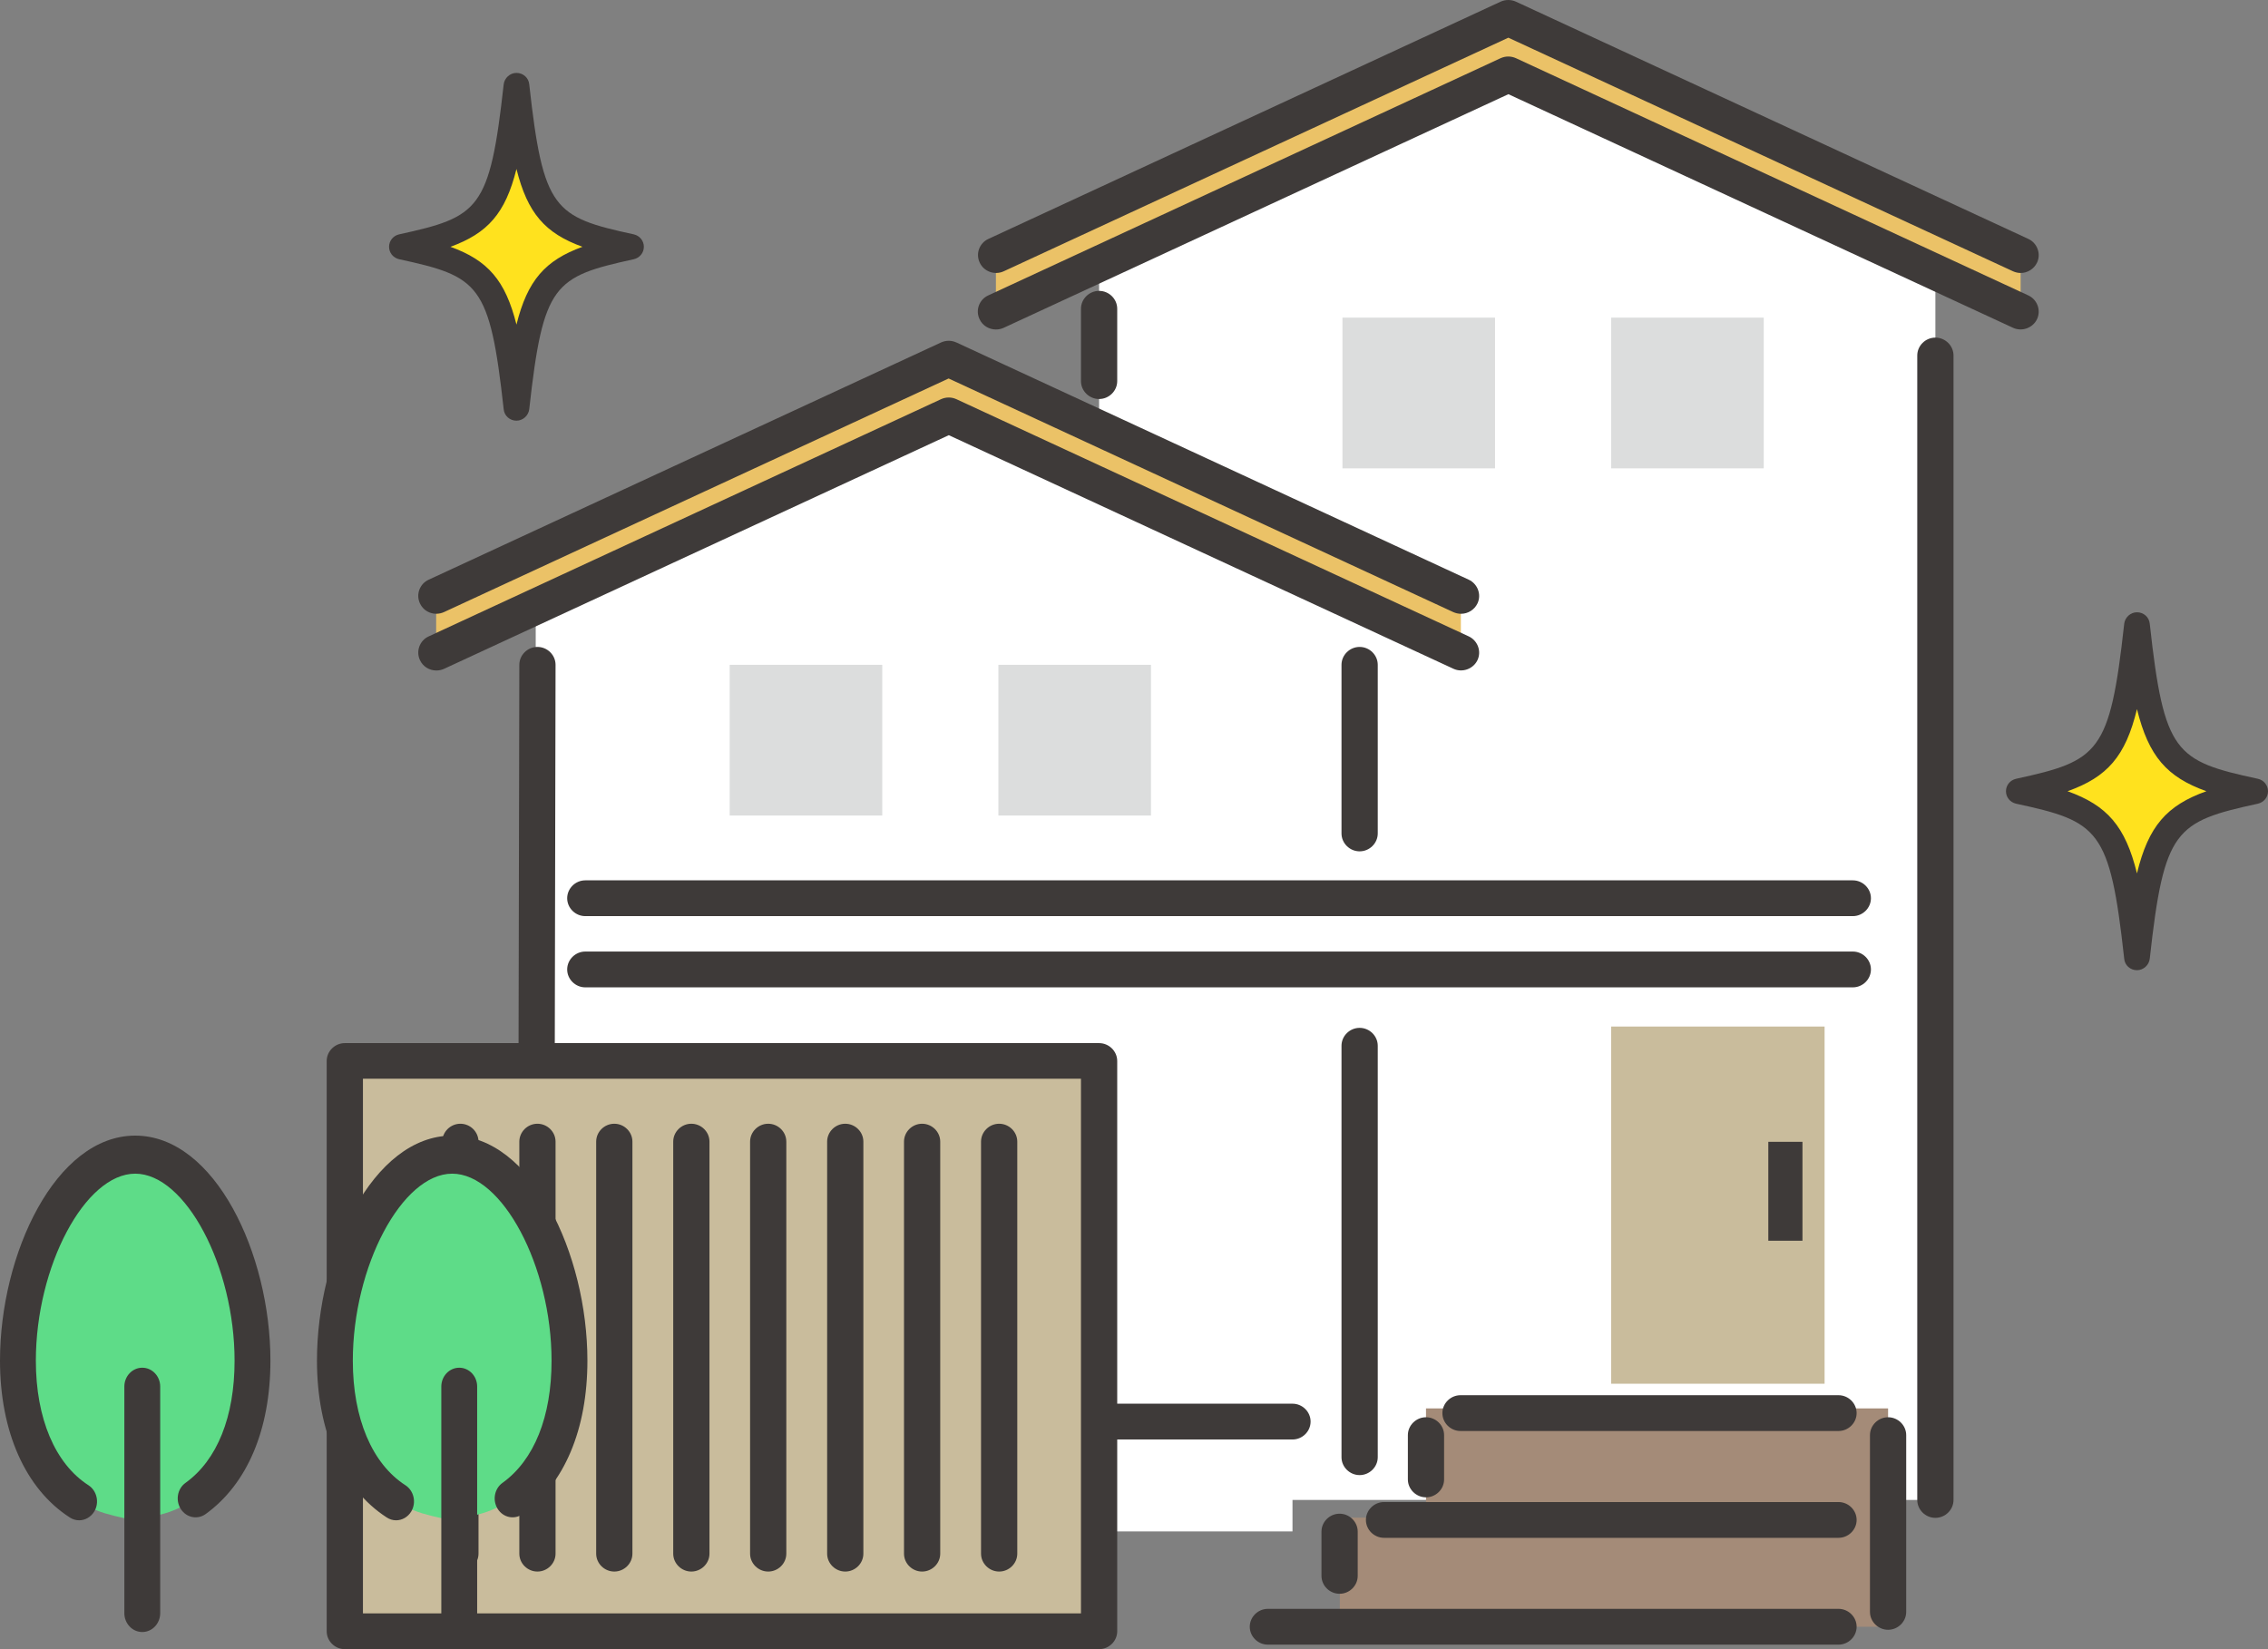 <svg width="110" height="80" viewBox="0 0 110 80" fill="none" xmlns="http://www.w3.org/2000/svg">
<rect x="0" y="0" width="110" height="80" fill="#808080" stroke="none"/>
<g clip-path="url(#clip0_4_663)">
<path d="M25.983 28.577V72.762H93.868V12.136L73.158 3.61L53.307 12.054V22.189L46.009 17.948L25.983 28.577Z" fill="white"/>
<path d="M91.574 68.321H69.162V78.912H91.574V68.321Z" fill="#A48B78"/>
<path d="M91.584 73.621H64.981V78.2H91.584V73.621Z" fill="#A48B78"/>
<path d="M70.854 31.656L46.009 20.151L21.154 31.656V28.906L46.009 17.4L70.854 28.906V31.656Z" fill="#EBC267"/>
<path d="M21.164 32.525C20.831 32.525 20.516 32.342 20.368 32.022C20.165 31.592 20.35 31.072 20.794 30.87L45.639 19.365C45.88 19.255 46.148 19.255 46.388 19.365L71.234 30.87C71.668 31.072 71.863 31.592 71.659 32.022C71.456 32.451 70.928 32.643 70.494 32.442L46.018 21.11L21.543 32.442C21.423 32.497 21.293 32.525 21.173 32.525H21.164Z" fill="#3E3A39"/>
<path d="M70.854 29.774C70.734 29.774 70.605 29.746 70.484 29.692L46.009 18.36L21.534 29.692C21.09 29.893 20.572 29.71 20.368 29.271C20.165 28.842 20.35 28.321 20.794 28.12L45.639 16.614C45.88 16.504 46.148 16.504 46.388 16.614L71.234 28.12C71.668 28.321 71.863 28.842 71.659 29.271C71.511 29.582 71.197 29.774 70.864 29.774H70.854Z" fill="#3E3A39"/>
<path d="M98.003 15.124L73.158 3.61L48.303 15.124V12.374L73.158 0.868L98.003 12.374V15.124Z" fill="#EBC267"/>
<path d="M48.303 15.983C47.97 15.983 47.656 15.801 47.508 15.481C47.304 15.051 47.489 14.53 47.933 14.329L72.778 2.824C73.019 2.714 73.287 2.714 73.528 2.824L98.373 14.329C98.808 14.53 99.002 15.051 98.798 15.481C98.595 15.91 98.068 16.102 97.633 15.901L73.158 4.569L48.682 15.901C48.562 15.956 48.433 15.983 48.312 15.983H48.303Z" fill="#3E3A39"/>
<path d="M98.003 13.242C97.883 13.242 97.753 13.214 97.633 13.16L73.157 1.828L48.682 13.16C48.248 13.361 47.72 13.178 47.517 12.739C47.313 12.31 47.498 11.789 47.942 11.588L72.778 0.082C73.019 -0.027 73.287 -0.027 73.528 0.082L98.373 11.588C98.808 11.789 99.002 12.31 98.798 12.739C98.65 13.05 98.336 13.242 98.003 13.242Z" fill="#3E3A39"/>
<path d="M25.983 74.288C25.502 74.288 25.104 73.895 25.104 73.42L25.188 32.25C25.188 31.775 25.585 31.382 26.066 31.382C26.547 31.382 26.945 31.775 26.945 32.25L26.862 73.42C26.862 73.895 26.464 74.288 25.983 74.288Z" fill="#3E3A39"/>
<path d="M53.307 19.356C52.826 19.356 52.428 18.963 52.428 18.488V14.978C52.428 14.503 52.826 14.11 53.307 14.11C53.788 14.11 54.186 14.503 54.186 14.978V18.488C54.186 18.963 53.788 19.356 53.307 19.356Z" fill="#3E3A39"/>
<path d="M93.868 73.63C93.387 73.63 92.989 73.237 92.989 72.762V17.245C92.989 16.769 93.387 16.377 93.868 16.377C94.349 16.377 94.747 16.769 94.747 17.245V72.762C94.747 73.237 94.349 73.63 93.868 73.63Z" fill="#3E3A39"/>
<path d="M89.863 44.441H28.388C27.907 44.441 27.509 44.048 27.509 43.573C27.509 43.098 27.907 42.705 28.388 42.705H89.863C90.344 42.705 90.742 43.098 90.742 43.573C90.742 44.048 90.344 44.441 89.863 44.441Z" fill="#3E3A39"/>
<path d="M89.863 47.896H28.388C27.907 47.896 27.509 47.503 27.509 47.028C27.509 46.552 27.907 46.159 28.388 46.159H89.863C90.344 46.159 90.742 46.552 90.742 47.028C90.742 47.503 90.344 47.896 89.863 47.896Z" fill="#3E3A39"/>
<path d="M89.169 69.417H70.836C70.355 69.417 69.957 69.024 69.957 68.549C69.957 68.074 70.355 67.681 70.836 67.681H89.169C89.65 67.681 90.048 68.074 90.048 68.549C90.048 69.024 89.65 69.417 89.169 69.417Z" fill="#3E3A39"/>
<path d="M89.169 74.599H67.127C66.646 74.599 66.248 74.206 66.248 73.731C66.248 73.256 66.646 72.863 67.127 72.863H89.169C89.65 72.863 90.048 73.256 90.048 73.731C90.048 74.206 89.65 74.599 89.169 74.599Z" fill="#3E3A39"/>
<path d="M89.169 79.781H61.493C61.013 79.781 60.615 79.388 60.615 78.912C60.615 78.437 61.013 78.044 61.493 78.044H89.169C89.65 78.044 90.048 78.437 90.048 78.912C90.048 79.388 89.65 79.781 89.169 79.781Z" fill="#3E3A39"/>
<path d="M65.943 41.298C65.462 41.298 65.064 40.905 65.064 40.429V32.25C65.064 31.775 65.462 31.382 65.943 31.382C66.424 31.382 66.822 31.775 66.822 32.25V40.429C66.822 40.905 66.424 41.298 65.943 41.298Z" fill="#3E3A39"/>
<path d="M62.687 70.688H27.703V74.288H62.687V70.688Z" fill="white"/>
<path d="M91.574 79.059C91.093 79.059 90.695 78.666 90.695 78.191V69.618C90.695 69.143 91.093 68.75 91.574 68.75C92.055 68.75 92.453 69.143 92.453 69.618V78.191C92.453 78.666 92.055 79.059 91.574 79.059Z" fill="#3E3A39"/>
<path d="M69.162 72.634C68.681 72.634 68.283 72.241 68.283 71.766V69.618C68.283 69.143 68.681 68.75 69.162 68.75C69.643 68.75 70.04 69.143 70.04 69.618V71.766C70.04 72.241 69.643 72.634 69.162 72.634Z" fill="#3E3A39"/>
<path d="M64.971 77.313C64.49 77.313 64.093 76.92 64.093 76.445V74.297C64.093 73.822 64.49 73.429 64.971 73.429C65.452 73.429 65.85 73.822 65.85 74.297V76.445C65.85 76.92 65.452 77.313 64.971 77.313Z" fill="#3E3A39"/>
<path d="M62.687 69.829H27.703C27.223 69.829 26.825 69.436 26.825 68.96C26.825 68.485 27.223 68.092 27.703 68.092H62.687C63.168 68.092 63.565 68.485 63.565 68.96C63.565 69.436 63.168 69.829 62.687 69.829Z" fill="#3E3A39"/>
<path d="M65.943 71.556C65.462 71.556 65.064 71.163 65.064 70.688V50.729C65.064 50.254 65.462 49.861 65.943 49.861C66.424 49.861 66.822 50.254 66.822 50.729V70.688C66.822 71.163 66.424 71.556 65.943 71.556Z" fill="#3E3A39"/>
<path d="M88.494 49.797H78.143V67.124H88.494V49.797Z" fill="#C9BC9C"/>
<path d="M87.421 55.389H85.765V60.187H87.421V55.389Z" fill="#3E3A39"/>
<path d="M42.79 32.25H35.39V39.561H42.79V32.25Z" fill="#DCDDDD"/>
<path d="M55.823 32.25H48.423V39.561H55.823V32.25Z" fill="#DCDDDD"/>
<path d="M72.51 15.408H65.11V22.719H72.51V15.408Z" fill="#DCDDDD"/>
<path d="M85.543 15.408H78.143V22.719H85.543V15.408Z" fill="#DCDDDD"/>
<path d="M53.307 51.469H16.724V79.132H53.307V51.469Z" fill="#C9BC9C"/>
<path d="M53.307 80H16.724C16.243 80 15.845 79.607 15.845 79.132V51.469C15.845 50.994 16.243 50.601 16.724 50.601H53.307C53.788 50.601 54.186 50.994 54.186 51.469V79.132C54.186 79.607 53.788 80 53.307 80ZM17.603 78.264H52.428V52.328H17.603V78.264Z" fill="#3E3A39"/>
<path d="M22.329 76.235C21.848 76.235 21.451 75.842 21.451 75.367V55.38C21.451 54.905 21.848 54.512 22.329 54.512C22.81 54.512 23.208 54.905 23.208 55.38V75.367C23.208 75.842 22.81 76.235 22.329 76.235Z" fill="#3E3A39"/>
<path d="M26.066 76.235C25.585 76.235 25.188 75.842 25.188 75.367V55.38C25.188 54.905 25.585 54.512 26.066 54.512C26.547 54.512 26.945 54.905 26.945 55.38V75.367C26.945 75.842 26.547 76.235 26.066 76.235Z" fill="#3E3A39"/>
<path d="M29.794 76.235C29.313 76.235 28.915 75.842 28.915 75.367V55.38C28.915 54.905 29.313 54.512 29.794 54.512C30.275 54.512 30.673 54.905 30.673 55.38V75.367C30.673 75.842 30.275 76.235 29.794 76.235Z" fill="#3E3A39"/>
<path d="M33.531 76.235C33.05 76.235 32.652 75.842 32.652 75.367V55.38C32.652 54.905 33.05 54.512 33.531 54.512C34.012 54.512 34.41 54.905 34.41 55.38V75.367C34.41 75.842 34.012 76.235 33.531 76.235Z" fill="#3E3A39"/>
<path d="M37.259 76.235C36.778 76.235 36.38 75.842 36.38 75.367V55.38C36.38 54.905 36.778 54.512 37.259 54.512C37.74 54.512 38.137 54.905 38.137 55.38V75.367C38.137 75.842 37.74 76.235 37.259 76.235Z" fill="#3E3A39"/>
<path d="M40.996 76.235C40.515 76.235 40.117 75.842 40.117 75.367V55.38C40.117 54.905 40.515 54.512 40.996 54.512C41.477 54.512 41.874 54.905 41.874 55.38V75.367C41.874 75.842 41.477 76.235 40.996 76.235Z" fill="#3E3A39"/>
<path d="M44.723 76.235C44.242 76.235 43.845 75.842 43.845 75.367V55.38C43.845 54.905 44.242 54.512 44.723 54.512C45.204 54.512 45.602 54.905 45.602 55.38V75.367C45.602 75.842 45.204 76.235 44.723 76.235Z" fill="#3E3A39"/>
<path d="M48.46 76.235C47.979 76.235 47.581 75.842 47.581 75.367V55.38C47.581 54.905 47.979 54.512 48.46 54.512C48.941 54.512 49.339 54.905 49.339 55.38V75.367C49.339 75.842 48.941 76.235 48.46 76.235Z" fill="#3E3A39"/>
<path d="M20.479 73.411C18.047 72.68 16.243 70.085 16.243 66C16.243 61.138 18.787 56.011 21.931 56.011C25.076 56.011 27.62 61.138 27.62 66C27.62 70.861 25.076 73.621 21.931 73.621C21.432 73.621 22.144 73.831 20.951 73.539L20.479 73.411Z" fill="#5EDC88"/>
<path d="M19.212 73.749C19.055 73.749 18.898 73.704 18.759 73.612C16.604 72.223 15.373 69.445 15.373 66C15.373 60.836 18.065 55.088 21.932 55.088C25.798 55.088 28.49 60.836 28.49 66C28.49 69.344 27.371 71.985 25.345 73.448C24.947 73.731 24.411 73.621 24.142 73.201C23.874 72.781 23.976 72.214 24.374 71.931C25.909 70.825 26.751 68.723 26.751 66.009C26.751 61.43 24.364 56.934 21.932 56.934C19.499 56.934 17.112 61.43 17.112 66.009C17.112 68.805 18.047 71.008 19.665 72.049C20.072 72.314 20.202 72.881 19.952 73.311C19.786 73.594 19.499 73.749 19.212 73.749Z" fill="#3E3A39"/>
<path d="M22.274 79.168C21.793 79.168 21.404 78.757 21.404 78.254V67.261C21.404 66.758 21.793 66.347 22.274 66.347C22.755 66.347 23.143 66.758 23.143 67.261V78.254C23.143 78.757 22.755 79.168 22.274 79.168Z" fill="#3E3A39"/>
<path d="M5.097 73.411C2.664 72.68 0.86 70.085 0.86 66C0.86 61.138 3.404 56.011 6.549 56.011C9.694 56.011 12.238 61.138 12.238 66C12.238 70.861 9.694 73.621 6.549 73.621C6.049 73.621 6.762 73.831 5.568 73.539L5.097 73.411Z" fill="#5EDC88"/>
<path d="M3.839 73.749C3.681 73.749 3.524 73.704 3.385 73.612C1.23 72.223 0 69.445 0 66C0 60.836 2.692 55.088 6.558 55.088C10.425 55.088 13.116 60.836 13.116 66C13.116 69.344 11.997 71.985 9.971 73.448C9.574 73.731 9.037 73.621 8.769 73.201C8.501 72.781 8.602 72.214 9 71.931C10.536 70.825 11.377 68.723 11.377 66.009C11.377 61.43 8.991 56.934 6.558 56.934C4.125 56.934 1.739 61.43 1.739 66.009C1.739 68.805 2.673 71.008 4.292 72.049C4.699 72.314 4.828 72.881 4.579 73.311C4.412 73.594 4.125 73.749 3.839 73.749Z" fill="#3E3A39"/>
<path d="M6.901 79.168C6.42 79.168 6.031 78.757 6.031 78.254V67.261C6.031 66.758 6.42 66.347 6.901 66.347C7.381 66.347 7.77 66.758 7.77 67.261V78.254C7.77 78.757 7.381 79.168 6.901 79.168Z" fill="#3E3A39"/>
<path d="M109.38 38.383C104.903 39.36 104.339 40.155 103.645 46.443C102.952 40.146 102.387 39.36 97.91 38.383C102.387 37.405 102.952 36.61 103.645 30.322C104.339 36.619 104.903 37.405 109.38 38.383Z" fill="#FFE21E"/>
<path d="M103.645 47.064C103.322 47.064 103.053 46.827 103.026 46.507C102.332 40.21 101.795 39.854 97.781 38.986C97.494 38.922 97.291 38.675 97.291 38.382C97.291 38.09 97.494 37.843 97.781 37.779C101.795 36.902 102.332 36.546 103.026 30.258C103.063 29.947 103.331 29.701 103.645 29.701C103.969 29.701 104.237 29.938 104.265 30.258C104.959 36.555 105.495 36.911 109.51 37.779C109.797 37.843 110 38.09 110 38.382C110 38.675 109.797 38.922 109.51 38.986C105.495 39.863 104.959 40.219 104.265 46.507C104.228 46.817 103.96 47.064 103.645 47.064ZM100.278 38.382C102.193 39.068 103.081 40.073 103.645 42.367C104.2 40.073 105.088 39.068 107.012 38.382C105.098 37.697 104.21 36.692 103.645 34.398C103.09 36.692 102.202 37.697 100.278 38.382Z" fill="#3E3A39"/>
<path d="M30.599 11.972C26.261 12.922 25.715 13.69 25.04 19.785C24.364 13.681 23.819 12.913 19.48 11.972C23.819 11.021 24.364 10.254 25.04 4.158C25.715 10.263 26.261 11.03 30.599 11.972Z" fill="#FFE21E"/>
<path d="M25.049 20.407C24.725 20.407 24.457 20.169 24.429 19.849C23.754 13.763 23.236 13.415 19.36 12.575C19.073 12.511 18.87 12.264 18.87 11.972C18.87 11.679 19.073 11.432 19.36 11.368C23.236 10.519 23.754 10.18 24.429 4.094C24.466 3.783 24.734 3.537 25.049 3.537C25.373 3.537 25.641 3.774 25.669 4.094C26.344 10.18 26.862 10.528 30.738 11.368C31.024 11.432 31.228 11.679 31.228 11.972C31.228 12.264 31.024 12.511 30.738 12.575C26.862 13.425 26.344 13.763 25.669 19.849C25.632 20.16 25.363 20.407 25.049 20.407ZM21.848 11.972C23.661 12.63 24.512 13.598 25.049 15.746C25.585 13.589 26.446 12.63 28.249 11.972C26.436 11.314 25.585 10.345 25.049 8.197C24.512 10.354 23.652 11.314 21.848 11.972Z" fill="#3E3A39"/>
</g>
<defs>
<clipPath id="clip0_4_663">
<rect width="110" height="80" fill="white"/>
</clipPath>
</defs>
</svg>

